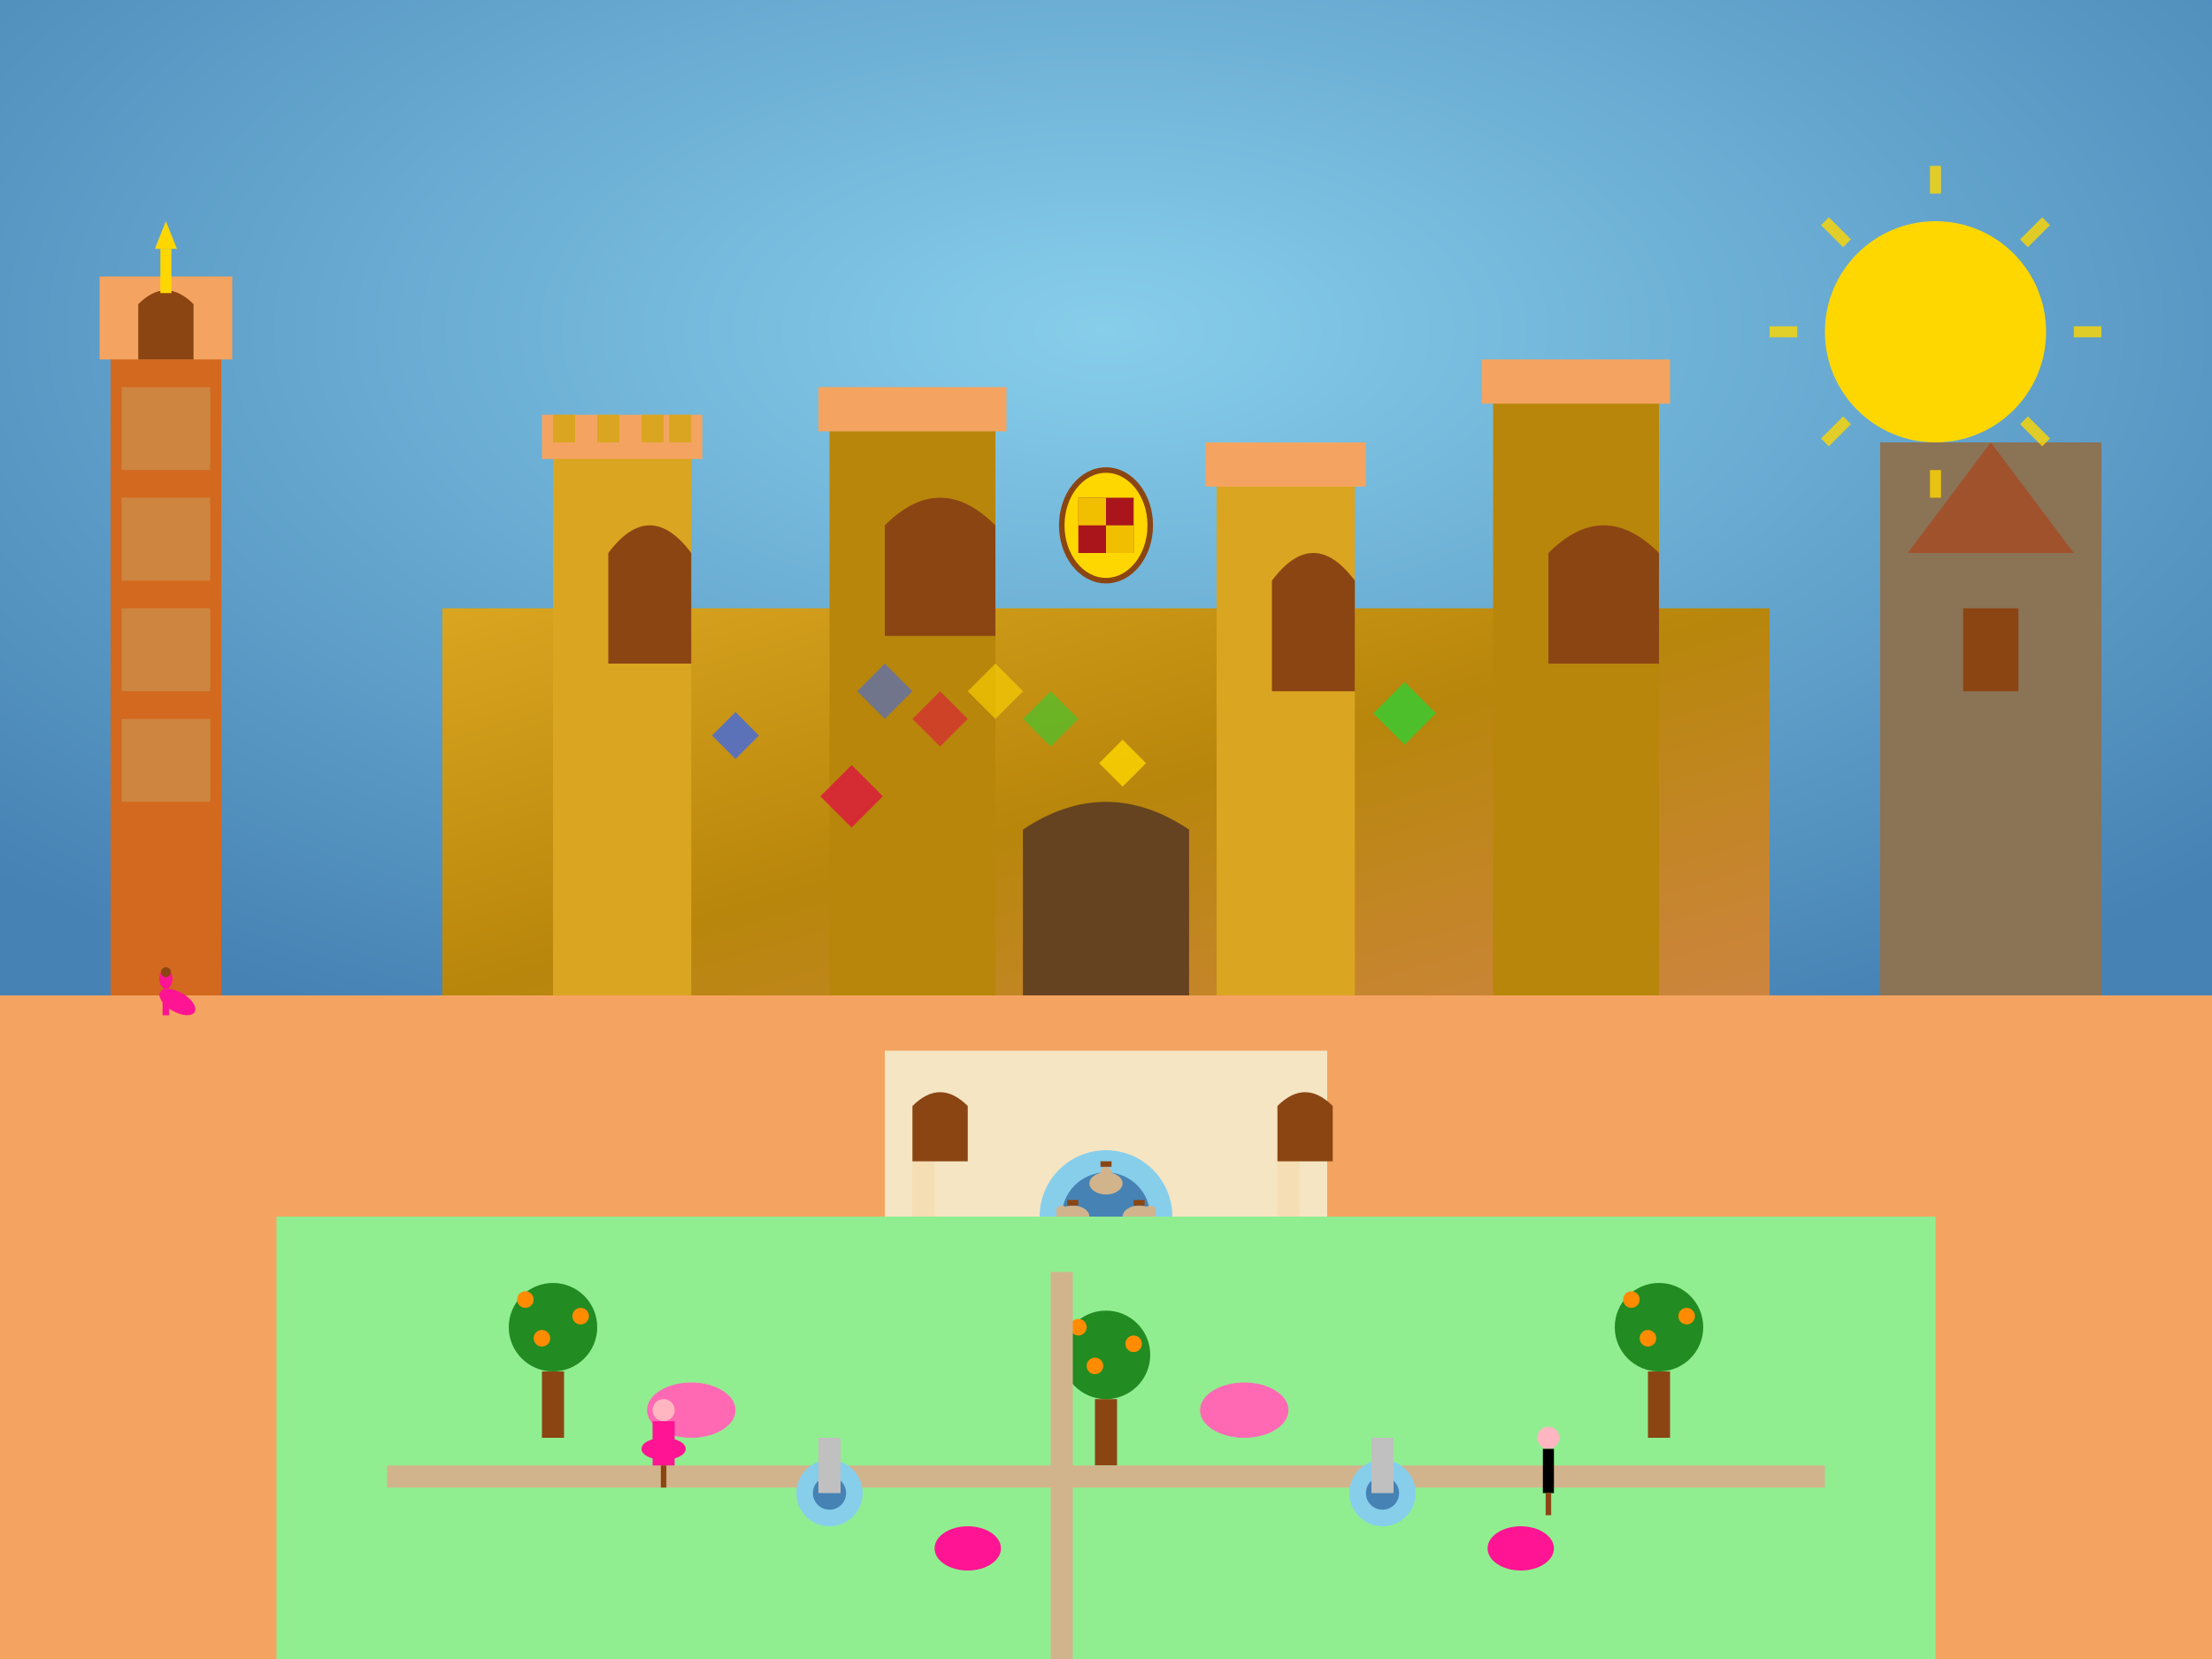 <svg viewBox="0 0 400 300" xmlns="http://www.w3.org/2000/svg">
  <rect x="0" y="0" width="400" height="300" fill="#333333" stroke="none"/>
  <defs>
    <linearGradient id="alcazarGrad" x1="0%" y1="0%" x2="100%" y2="100%">
      <stop offset="0%" style="stop-color:#DAA520;stop-opacity:1" />
      <stop offset="50%" style="stop-color:#B8860B;stop-opacity:1" />
      <stop offset="100%" style="stop-color:#CD853F;stop-opacity:1" />
    </linearGradient>
    <radialGradient id="skyGrad6" cx="50%" cy="30%" r="70%">
      <stop offset="0%" style="stop-color:#87CEEB;stop-opacity:1" />
      <stop offset="100%" style="stop-color:#4682B4;stop-opacity:1" />
    </radialGradient>
  </defs>
  
  <!-- Sky background -->
  <rect width="400" height="200" fill="url(#skyGrad6)"/>
  
  <!-- Sevilla landscape -->
  <rect x="0" y="180" width="400" height="120" fill="#F4A460"/>
  
  <!-- Alcázar main palace -->
  <rect x="80" y="110" width="240" height="70" fill="url(#alcazarGrad)"/>
  
  <!-- Palace towers -->
  <rect x="100" y="80" width="25" height="100" fill="#DAA520"/>
  <rect x="150" y="75" width="30" height="105" fill="#B8860B"/>
  <rect x="220" y="85" width="25" height="95" fill="#DAA520"/>
  <rect x="270" y="70" width="30" height="110" fill="#B8860B"/>
  
  <!-- Mudéjar tower tops -->
  <rect x="98" y="75" width="29" height="8" fill="#F4A460"/>
  <rect x="148" y="70" width="34" height="8" fill="#F4A460"/>
  <rect x="218" y="80" width="29" height="8" fill="#F4A460"/>
  <rect x="268" y="65" width="34" height="8" fill="#F4A460"/>
  
  <!-- Crenellations -->
  <rect x="100" y="75" width="4" height="5" fill="#DAA520"/>
  <rect x="108" y="75" width="4" height="5" fill="#DAA520"/>
  <rect x="116" y="75" width="4" height="5" fill="#DAA520"/>
  <rect x="121" y="75" width="4" height="5" fill="#DAA520"/>
  
  <!-- Mudéjar arched windows -->
  <path d="M110 100 Q117.5 90 125 100 L125 120 L110 120 Z" fill="#8B4513"/>
  <path d="M160 95 Q170 85 180 95 L180 115 L160 115 Z" fill="#8B4513"/>
  <path d="M230 105 Q237.5 95 245 105 L245 125 L230 125 Z" fill="#8B4513"/>
  <path d="M280 100 Q290 90 300 100 L300 120 L280 120 Z" fill="#8B4513"/>
  
  <!-- Decorative Mudéjar patterns -->
  <g opacity="0.8">
    <rect x="130" y="130" width="6" height="6" fill="#4169E1" transform="rotate(45 133 133)"/>
    <rect x="150" y="140" width="8" height="8" fill="#DC143C" transform="rotate(45 154 144)"/>
    <rect x="200" y="135" width="6" height="6" fill="#FFD700" transform="rotate(45 203 138)"/>
    <rect x="250" y="125" width="8" height="8" fill="#32CD32" transform="rotate(45 254 129)"/>
  </g>
  
  <!-- Main entrance gate -->
  <rect x="185" y="150" width="30" height="30" fill="#8B4513"/>
  <path d="M185 150 Q200 140 215 150 L215 180 L185 180 Z" fill="#654321"/>
  
  <!-- Lion Patio (Patio de los Leones) representation -->
  <g transform="translate(200,190)">
    <rect x="-40" y="0" width="80" height="60" fill="#F5F5DC" opacity="0.8"/>
    
    <!-- Central fountain -->
    <circle cx="0" cy="30" r="12" fill="#87CEEB"/>
    <circle cx="0" cy="30" r="8" fill="#4682B4"/>
    
    <!-- Lion sculptures (simplified) -->
    <g transform="translate(-6,30)">
      <ellipse cx="0" cy="0" rx="3" ry="2" fill="#D2B48C"/>
      <circle cx="-2" cy="-1" r="1" fill="#D2B48C"/>
      <rect x="-1" y="-3" width="2" height="1" fill="#8B4513"/>
    </g>
    
    <g transform="translate(6,30)">
      <ellipse cx="0" cy="0" rx="3" ry="2" fill="#D2B48C"/>
      <circle cx="2" cy="-1" r="1" fill="#D2B48C"/>
      <rect x="-1" y="-3" width="2" height="1" fill="#8B4513"/>
    </g>
    
    <g transform="translate(0,24)">
      <ellipse cx="0" cy="0" rx="3" ry="2" fill="#D2B48C"/>
      <circle cx="0" cy="-2" r="1" fill="#D2B48C"/>
      <rect x="-1" y="-4" width="2" height="1" fill="#8B4513"/>
    </g>
    
    <g transform="translate(0,36)">
      <ellipse cx="0" cy="0" rx="3" ry="2" fill="#D2B48C"/>
      <circle cx="0" cy="2" r="1" fill="#D2B48C"/>
      <rect x="-1" y="0" width="2" height="1" fill="#8B4513"/>
    </g>
    
    <!-- Surrounding columns -->
    <rect x="-35" y="10" width="4" height="25" fill="#F5DEB3"/>
    <rect x="-35" y="35" width="4" height="25" fill="#F5DEB3"/>
    <rect x="31" y="10" width="4" height="25" fill="#F5DEB3"/>
    <rect x="31" y="35" width="4" height="25" fill="#F5DEB3"/>
    
    <!-- Arched galleries -->
    <path d="M-35 10 Q-30 5 -25 10 L-25 20 L-35 20 Z" fill="#8B4513"/>
    <path d="M-35 40 Q-30 35 -25 40 L-25 50 L-35 50 Z" fill="#8B4513"/>
    <path d="M31 10 Q36 5 41 10 L41 20 L31 20 Z" fill="#8B4513"/>
    <path d="M31 40 Q36 35 41 40 L41 50 L31 50 Z" fill="#8B4513"/>
  </g>
  
  <!-- Royal Gardens -->
  <g transform="translate(50,220)">
    <rect x="0" y="0" width="300" height="80" fill="#90EE90"/>
    
    <!-- Orange trees -->
    <circle cx="50" cy="20" r="8" fill="#228B22"/>
    <rect x="48" y="28" width="4" height="12" fill="#8B4513"/>
    <circle cx="45" cy="15" r="1.5" fill="#FF8C00"/>
    <circle cx="55" cy="18" r="1.5" fill="#FF8C00"/>
    <circle cx="48" cy="22" r="1.5" fill="#FF8C00"/>
    
    <circle cx="150" cy="25" r="8" fill="#228B22"/>
    <rect x="148" y="33" width="4" height="12" fill="#8B4513"/>
    <circle cx="145" cy="20" r="1.5" fill="#FF8C00"/>
    <circle cx="155" cy="23" r="1.5" fill="#FF8C00"/>
    <circle cx="148" cy="27" r="1.5" fill="#FF8C00"/>
    
    <circle cx="250" cy="20" r="8" fill="#228B22"/>
    <rect x="248" y="28" width="4" height="12" fill="#8B4513"/>
    <circle cx="245" cy="15" r="1.5" fill="#FF8C00"/>
    <circle cx="255" cy="18" r="1.5" fill="#FF8C00"/>
    <circle cx="248" cy="22" r="1.5" fill="#FF8C00"/>
    
    <!-- Garden paths -->
    <rect x="20" y="45" width="260" height="4" fill="#D2B48C"/>
    <rect x="140" y="10" width="4" height="70" fill="#D2B48C"/>
    
    <!-- Decorative fountains -->
    <circle cx="100" cy="50" r="6" fill="#87CEEB"/>
    <circle cx="100" cy="50" r="3" fill="#4682B4"/>
    <rect x="98" y="40" width="4" height="10" fill="#C0C0C0"/>
    
    <circle cx="200" cy="50" r="6" fill="#87CEEB"/>
    <circle cx="200" cy="50" r="3" fill="#4682B4"/>
    <rect x="198" y="40" width="4" height="10" fill="#C0C0C0"/>
    
    <!-- Flower beds -->
    <ellipse cx="75" cy="35" rx="8" ry="5" fill="#FF69B4"/>
    <ellipse cx="125" cy="60" rx="6" ry="4" fill="#FF1493"/>
    <ellipse cx="175" cy="35" rx="8" ry="5" fill="#FF69B4"/>
    <ellipse cx="225" cy="60" rx="6" ry="4" fill="#FF1493"/>
  </g>
  
  <!-- Giralda tower in background -->
  <g transform="translate(20,60)">
    <rect x="0" y="0" width="20" height="120" fill="#D2691E"/>
    <rect x="2" y="10" width="16" height="15" fill="#CD853F"/>
    <rect x="2" y="30" width="16" height="15" fill="#CD853F"/>
    <rect x="2" y="50" width="16" height="15" fill="#CD853F"/>
    <rect x="2" y="70" width="16" height="15" fill="#CD853F"/>
    
    <!-- Bell chamber -->
    <rect x="-2" y="-10" width="24" height="15" fill="#F4A460"/>
    <path d="M5 -5 Q10 -10 15 -5 L15 5 L5 5 Z" fill="#8B4513"/>
    
    <!-- Weathervane -->
    <rect x="9" y="-15" width="2" height="8" fill="#FFD700"/>
    <polygon points="10,-20 12,-15 8,-15" fill="#FFD700"/>
  </g>
  
  <!-- Cathedral in background -->
  <g transform="translate(340,80)">
    <rect x="0" y="0" width="40" height="100" fill="#8B7355"/>
    <polygon points="20,0 35,20 5,20" fill="#A0522D"/>
    <rect x="15" y="30" width="10" height="15" fill="#8B4513"/>
  </g>
  
  <!-- Spanish elements -->
  <!-- Andalusian sun -->
  <circle cx="350" cy="60" r="20" fill="#FFD700"/>
  <g stroke="#FFD700" stroke-width="2" opacity="0.8">
    <line x1="350" y1="30" x2="350" y2="35"/>
    <line x1="350" y1="85" x2="350" y2="90"/>
    <line x1="320" y1="60" x2="325" y2="60"/>
    <line x1="375" y1="60" x2="380" y2="60"/>
    <line x1="330" y1="40" x2="334" y2="44"/>
    <line x1="366" y1="76" x2="370" y2="80"/>
    <line x1="370" y1="40" x2="366" y2="44"/>
    <line x1="334" y1="76" x2="330" y2="80"/>
  </g>
  
  <!-- Flamenco elements -->
  <g transform="translate(30,180) scale(0.6)">
    <ellipse cx="0" cy="-5" rx="2" ry="3" fill="#FF1493"/>
    <rect x="-1" y="-2" width="2" height="8" fill="#FF1493"/>
    <ellipse cx="4" cy="0" rx="6" ry="3" fill="#FF1493" transform="rotate(30)"/>
    <circle cx="0" cy="-7" r="1.5" fill="#8B4513"/>
  </g>
  
  <!-- Islamic geometric patterns on walls -->
  <g transform="translate(160,120)" opacity="0.6">
    <polygon points="0,0 5,5 0,10 -5,5" fill="#4169E1"/>
    <polygon points="10,5 15,10 10,15 5,10" fill="#DC143C"/>
    <polygon points="20,0 25,5 20,10 15,5" fill="#FFD700"/>
    <polygon points="30,5 35,10 30,15 25,10" fill="#32CD32"/>
  </g>
  
  <!-- Royal coat of arms -->
  <g transform="translate(200,95)">
    <ellipse cx="0" cy="0" rx="8" ry="10" fill="#FFD700" stroke="#8B4513" stroke-width="1"/>
    <rect x="-5" y="-5" width="10" height="10" fill="#AA151B"/>
    <rect x="-5" y="-5" width="5" height="5" fill="#F1BF00"/>
    <rect x="0" y="0" width="5" height="5" fill="#F1BF00"/>
    <polygon points="0,-8 2,-6 -2,-6" fill="#FFD700"/>
  </g>
  
  <!-- Visitors in traditional dress -->
  <g transform="translate(120,260)">
    <circle cx="0" cy="-5" r="2" fill="#FFB6C1"/>
    <rect x="-2" y="-3" width="4" height="8" fill="#FF1493"/>
    <ellipse cx="0" cy="2" rx="4" ry="2" fill="#FF1493"/>
    <rect x="-0.5" y="5" width="1" height="4" fill="#8B4513"/>
  </g>
  
  <g transform="translate(280,265)">
    <circle cx="0" cy="-5" r="2" fill="#FFB6C1"/>
    <rect x="-1" y="-3" width="2" height="8" fill="#000000"/>
    <rect x="-0.5" y="5" width="1" height="4" fill="#8B4513"/>
  </g>
</svg>
